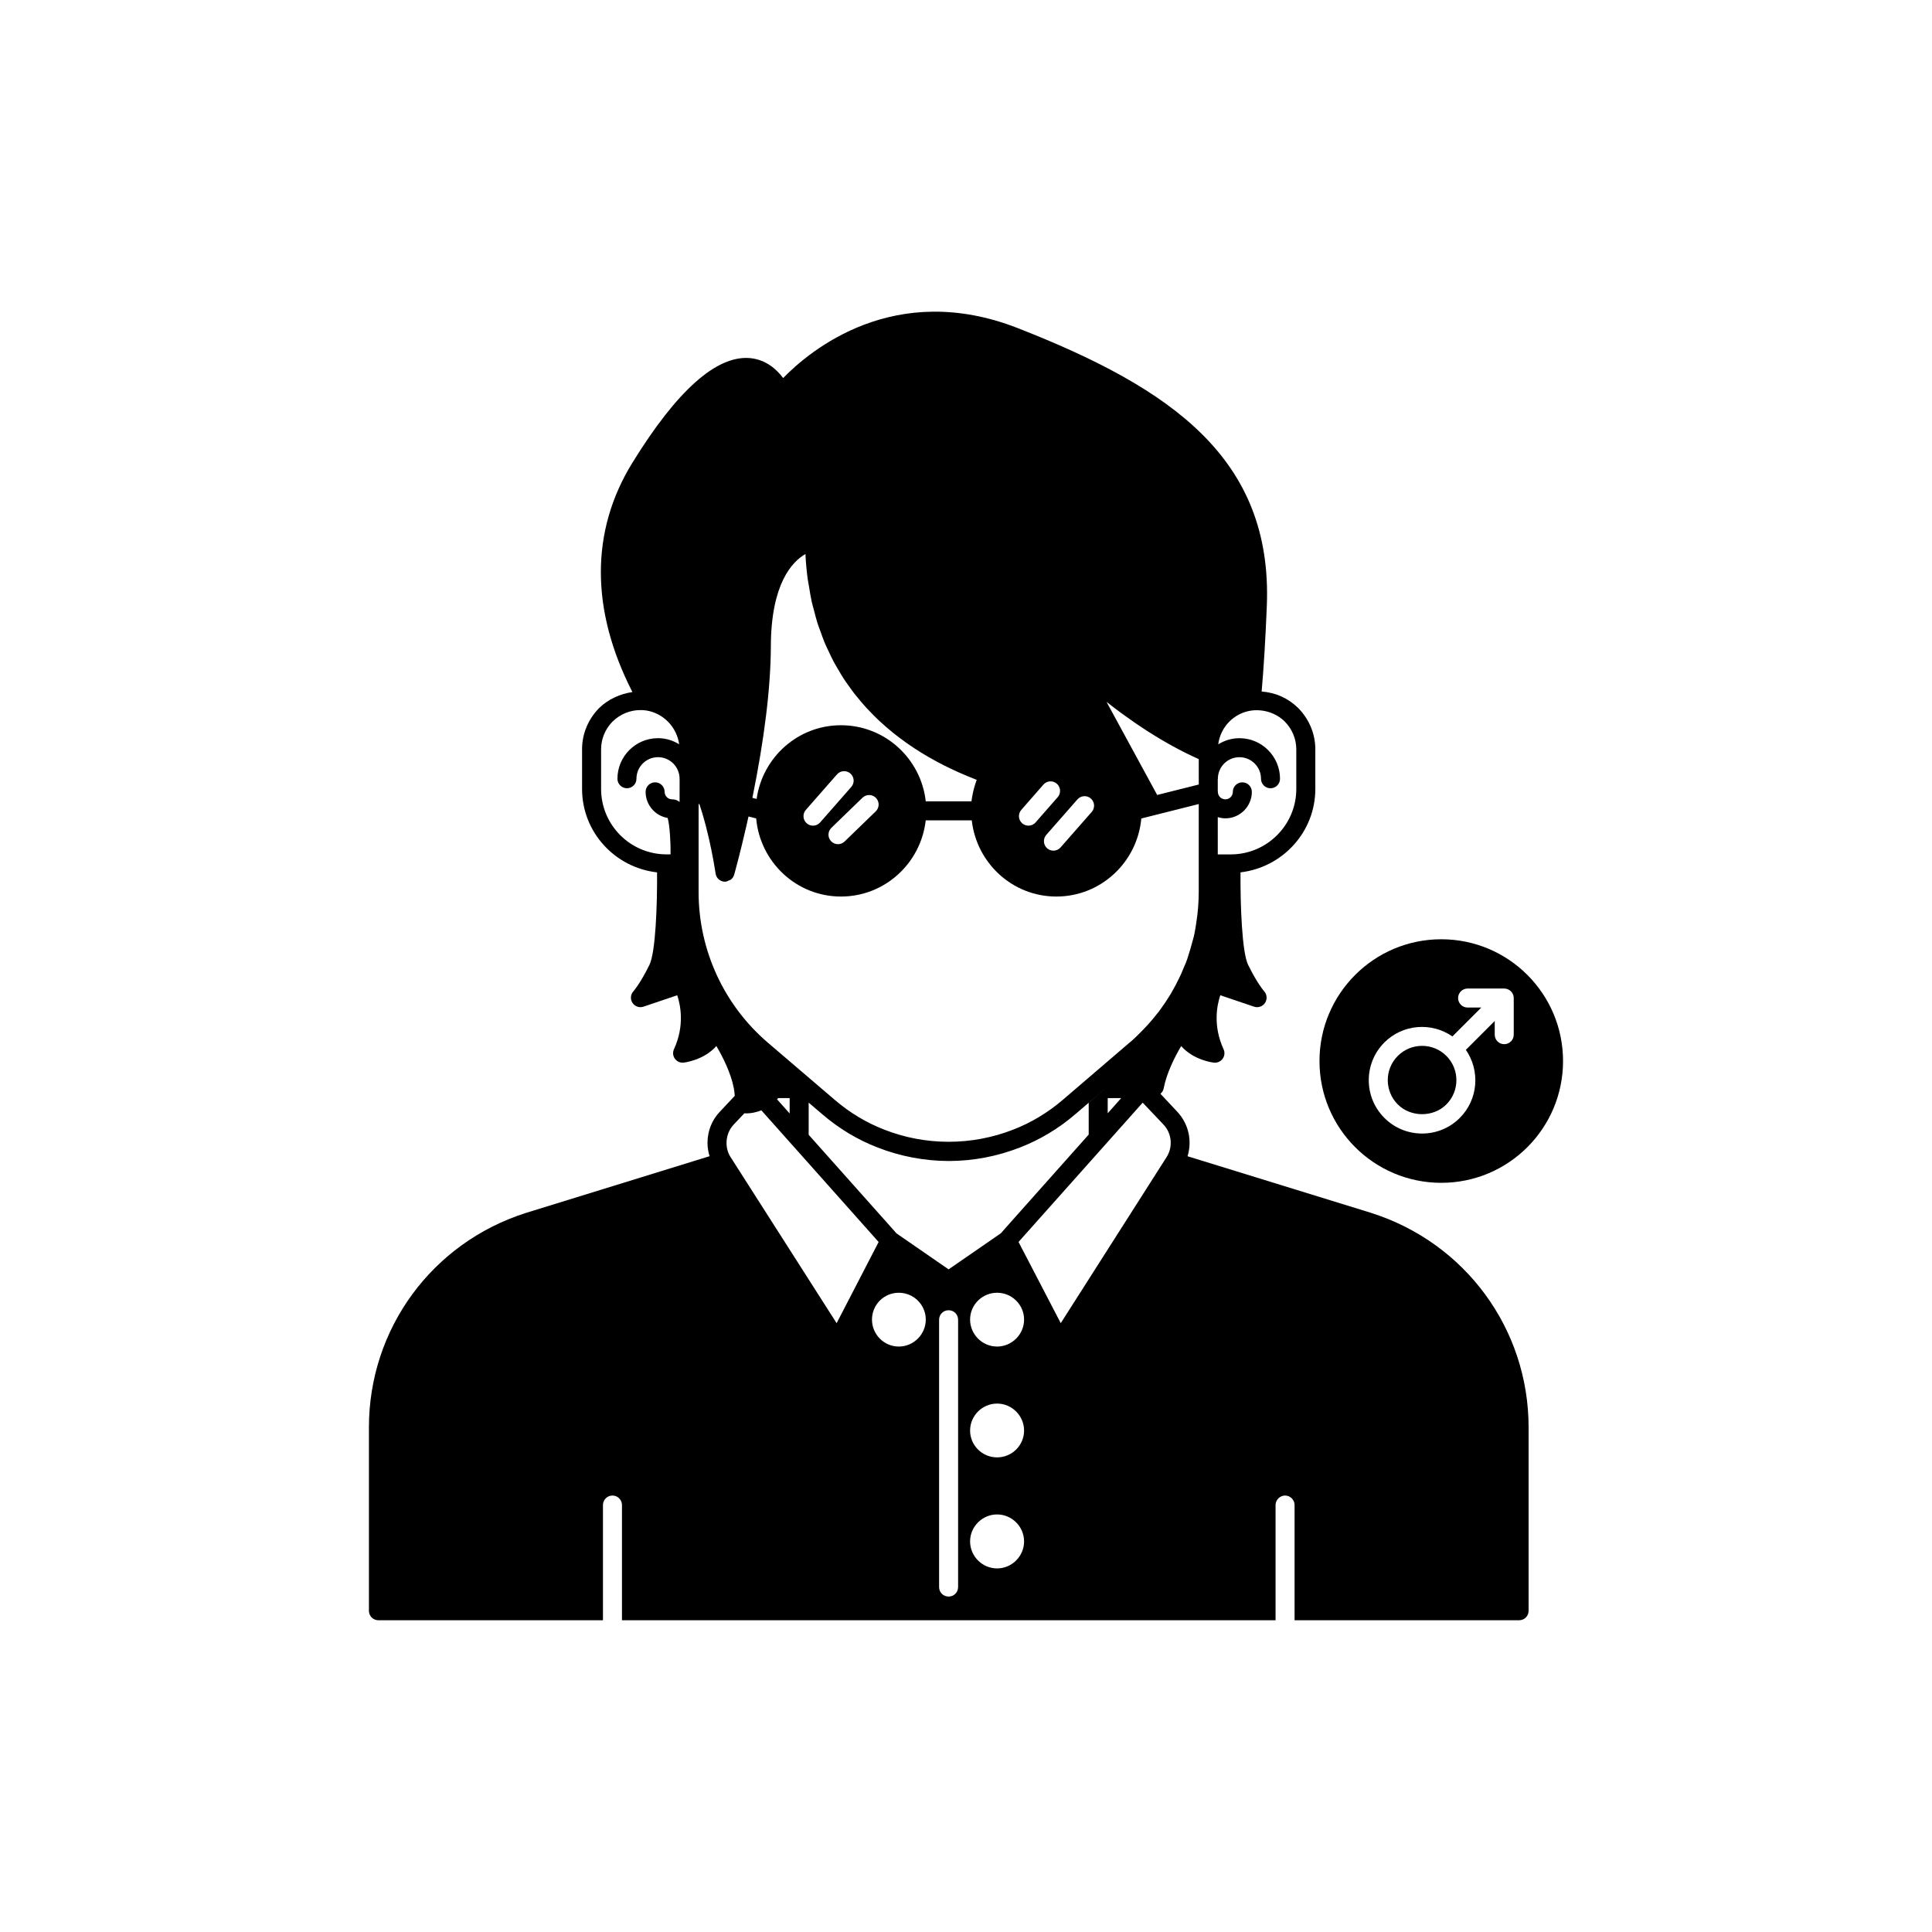 <?xml version="1.0" encoding="UTF-8"?>
<!-- Uploaded to: ICON Repo, www.svgrepo.com, Generator: ICON Repo Mixer Tools -->
<svg fill="#000000" width="800px" height="800px" version="1.1" viewBox="144 144 512 512" xmlns="http://www.w3.org/2000/svg">
 <g>
  <path d="m507.38 465.43-48.668-15.016c1.258-4.082 0.301-8.566-2.719-11.789l-4.465-4.762c0.41-0.363 0.738-0.812 0.844-1.371 0.781-4.121 2.965-8.414 4.652-11.277 3.324 3.769 8.402 4.367 8.676 4.394 0.906 0.098 1.785-0.301 2.316-1.031 0.531-0.734 0.621-1.699 0.242-2.523-2.828-6.152-1.785-11.551-0.871-14.301l8.961 3.027c1.078 0.367 2.277-0.055 2.906-1.012s0.527-2.227-0.242-3.078c-0.016-0.02-1.805-2.023-4.238-6.981-1.637-3.269-2.094-15.934-2.023-24.527 11.121-1.301 19.824-10.676 19.824-22.105v-10.527c0-4.055-1.598-7.918-4.535-10.922-2.676-2.617-5.988-4.086-9.691-4.371 0.539-6.07 1.004-13.621 1.375-22.695v-0.004c1.543-39.031-25.242-57.645-65.938-73.582-32.723-12.832-55.125 5.891-62.246 13.211-1.672-2.258-4.516-4.898-8.824-5.293-8.82-0.742-19.297 8.547-31.141 27.766-11.141 18.082-11.102 39.008 0.023 60.738-3.215 0.477-6.394 1.867-8.848 4.266-2.898 2.961-4.496 6.828-4.496 10.879v10.527c0 11.48 8.727 20.855 19.875 22.117 0.07 8.59-0.387 21.246-2.031 24.535-2.43 4.941-4.215 6.945-4.223 6.953-0.781 0.848-0.895 2.117-0.27 3.082 0.629 0.965 1.828 1.387 2.922 1.02l8.953-3.027c0.91 2.754 1.953 8.164-0.867 14.297-0.379 0.824-0.289 1.789 0.242 2.523 0.527 0.734 1.395 1.133 2.316 1.031 0.273-0.031 5.352-0.629 8.676-4.398 1.684 2.852 3.856 7.129 4.644 11.258 0.121 0.73 0.195 1.363 0.234 1.945l-3.953 4.207c-2.117 2.215-3.273 5.137-3.273 8.262 0 1.211 0.203 2.418 0.555 3.527l-48.617 15.016c-24.938 7.91-41.664 30.73-41.664 56.828v48.617c0 1.41 1.109 2.519 2.519 2.519h59.5v-30.531c0-1.359 1.109-2.519 2.519-2.519s2.519 1.16 2.519 2.519v30.531h173.21v-30.531c0-1.359 1.16-2.519 2.519-2.519 1.41 0 2.519 1.16 2.519 2.519v30.531h59.5c1.41 0 2.519-1.109 2.519-2.519v-48.617c-0.008-26.082-16.785-48.906-41.723-56.816zm-40.66-104.89c0.641 0.191 1.305 0.328 2.012 0.328 3.871 0 7.019-3.148 7.019-7.019 0-1.391-1.125-2.519-2.519-2.519-1.391 0-2.519 1.125-2.519 2.519 0 1.094-0.887 1.984-1.98 1.984s-1.984-0.891-1.984-1.984c0-0.035-0.02-0.062-0.02-0.098 0-0.051-0.004-0.102-0.008-0.152v-3.086c0.004-0.047 0.027-0.086 0.027-0.133 0-3.152 2.562-5.715 5.715-5.715 3.152 0 5.715 2.562 5.715 5.715 0 1.391 1.125 2.519 2.519 2.519 1.391 0 2.519-1.125 2.519-2.519 0-5.93-4.824-10.754-10.754-10.754-2.066 0-3.981 0.613-5.621 1.629 0.594-4.652 4.25-8.41 9.02-8.984 3.152-0.32 6.336 0.711 8.609 2.934 1.973 2.016 3.059 4.629 3.059 7.359v10.527c0 9.512-7.758 17.289-17.281 17.332h-3.527zm-142.62-4.016c-0.527-0.426-1.172-0.695-1.988-0.695-1.094 0-1.98-0.891-1.98-1.984 0-1.391-1.125-2.519-2.519-2.519-1.391 0-2.519 1.125-2.519 2.519 0 3.473 2.535 6.363 5.848 6.922 0.57 1.945 0.82 7.094 0.766 9.539-0.004 0.035-0.004 0.074-0.008 0.109h-1.07c-9.559 0-17.332-7.773-17.332-17.332v-10.527c0-2.727 1.086-5.344 3.019-7.32 2.016-1.973 4.648-3.059 7.41-3.059 0.57 0 1.102 0.039 1.605 0.117 4.555 0.75 8.055 4.484 8.648 8.945-1.637-1.008-3.543-1.617-5.598-1.617-5.93 0-10.754 4.824-10.754 10.754 0 1.391 1.125 2.519 2.519 2.519 1.391 0 2.519-1.125 2.519-2.519 0-3.152 2.562-5.715 5.715-5.715s5.715 2.562 5.715 5.715c0 0.012 0.008 0.023 0.008 0.035zm116.93-23.641c0.414 0.305 0.809 0.578 1.219 0.875 0.812 0.586 1.625 1.172 2.41 1.715 0.473 0.324 0.926 0.621 1.391 0.934 0.699 0.469 1.395 0.934 2.074 1.371 0.48 0.309 0.941 0.59 1.41 0.883 0.633 0.395 1.262 0.785 1.875 1.148 0.465 0.277 0.914 0.535 1.367 0.797 0.59 0.34 1.168 0.668 1.734 0.98 0.441 0.242 0.871 0.477 1.301 0.703 0.547 0.289 1.078 0.57 1.602 0.836 0.406 0.207 0.805 0.406 1.195 0.598 0.523 0.258 1.031 0.5 1.531 0.734 0.352 0.164 0.699 0.328 1.035 0.48 0.168 0.074 0.352 0.164 0.512 0.238v6.727l-11.02 2.769-13.426-24.676c1.293 1.012 2.551 1.973 3.789 2.887zm-7.945 22.73c1.047 0.918 1.152 2.508 0.234 3.555l-8.254 9.406c-0.5 0.566-1.195 0.859-1.895 0.859-0.59 0-1.184-0.207-1.66-0.625-1.047-0.918-1.152-2.508-0.234-3.555l8.254-9.406c0.922-1.047 2.516-1.148 3.555-0.234zm-18.434 3.016 5.863-6.699c0.918-1.055 2.508-1.152 3.555-0.238 1.047 0.918 1.152 2.508 0.238 3.555l-5.863 6.699c-0.5 0.57-1.195 0.859-1.898 0.859-0.59 0-1.18-0.203-1.656-0.621-1.047-0.918-1.152-2.508-0.238-3.555zm-66.367-43.422c0.062-16.594 5.688-22.387 9.164-24.387 0.109 2.258 0.312 4.438 0.59 6.547 0.094 0.707 0.242 1.367 0.355 2.059 0.223 1.367 0.434 2.742 0.723 4.047 0.176 0.789 0.402 1.523 0.602 2.289 0.297 1.141 0.578 2.297 0.926 3.387 0.25 0.785 0.547 1.52 0.82 2.277 0.363 1.008 0.715 2.023 1.117 2.988 0.316 0.754 0.672 1.461 1.016 2.191 0.422 0.902 0.836 1.816 1.297 2.68 0.379 0.711 0.789 1.383 1.191 2.07 0.477 0.816 0.949 1.641 1.457 2.422 0.43 0.664 0.891 1.293 1.34 1.93 0.527 0.742 1.051 1.488 1.605 2.195 0.48 0.613 0.98 1.199 1.477 1.789 0.57 0.676 1.141 1.348 1.73 1.988 0.52 0.566 1.055 1.105 1.59 1.645 0.605 0.609 1.211 1.219 1.836 1.797 0.555 0.516 1.121 1.016 1.691 1.508 0.637 0.551 1.273 1.094 1.922 1.617 0.582 0.469 1.172 0.922 1.766 1.367 0.664 0.5 1.328 0.988 2.004 1.461 0.602 0.422 1.207 0.828 1.816 1.23 0.684 0.449 1.367 0.883 2.059 1.305 0.617 0.375 1.23 0.742 1.852 1.098 0.699 0.402 1.398 0.789 2.102 1.164 0.621 0.332 1.242 0.66 1.867 0.977 0.707 0.355 1.414 0.699 2.125 1.031 0.617 0.289 1.23 0.578 1.848 0.852 0.719 0.32 1.434 0.621 2.152 0.918 0.602 0.25 1.203 0.5 1.801 0.734 0.234 0.094 0.477 0.199 0.711 0.289-0.016 0.039-0.02 0.078-0.035 0.117-0.43 1.121-0.742 2.281-0.992 3.449-0.066 0.312-0.125 0.617-0.18 0.93-0.066 0.398-0.145 0.797-0.191 1.199h-12.102c-1.266-11.312-10.797-20.172-22.469-20.172-11.426 0-20.805 8.523-22.352 19.527l-1.125-0.281c3.176-15.629 4.856-29.203 4.894-40.234zm16.039 48.18 8.254-7.992c0.996-0.961 2.594-0.941 3.562 0.059 0.965 1 0.941 2.594-0.059 3.562l-8.254 7.992c-0.488 0.473-1.121 0.707-1.75 0.707-0.656 0-1.316-0.254-1.812-0.766-0.965-1-0.941-2.594 0.059-3.562zm-2.977-1.438c-0.5 0.566-1.195 0.859-1.895 0.859-0.59 0-1.184-0.207-1.66-0.625-1.047-0.918-1.152-2.508-0.234-3.555l8.254-9.406c0.922-1.051 2.516-1.145 3.555-0.234 1.047 0.918 1.152 2.508 0.234 3.555zm-32.211 18.441v-23.332l0.211 0.051c0.078 0.238 0.156 0.477 0.234 0.719 0.184 0.566 0.375 1.133 0.543 1.703 0.16 0.543 0.305 1.078 0.457 1.617 0.16 0.582 0.332 1.172 0.48 1.746 0.133 0.516 0.25 1.012 0.371 1.516 0.141 0.578 0.289 1.168 0.418 1.723 0.109 0.473 0.199 0.906 0.297 1.359 0.117 0.543 0.246 1.105 0.348 1.613 0.082 0.402 0.148 0.746 0.219 1.121 0.098 0.492 0.199 1.008 0.281 1.445 0.051 0.277 0.086 0.48 0.129 0.73 0.328 1.84 0.512 3.062 0.516 3.094 0.168 1.18 1.141 2.078 2.324 2.16 0.059 0.004 0.117 0.004 0.172 0.004 0.426 0 0.797-0.195 1.156-0.387 0.098-0.051 0.227-0.043 0.316-0.105 0.445-0.324 0.789-0.777 0.949-1.34 0.004-0.02 0.141-0.496 0.375-1.367 0.23-0.852 0.559-2.09 0.949-3.633 0.008-0.035 0.016-0.055 0.023-0.09 0.234-0.922 0.496-1.98 0.773-3.106 0.352-1.43 0.727-3.027 1.121-4.742 0.188-0.812 0.375-1.645 0.566-2.512l2.031 0.508c1.035 11.574 10.656 20.707 22.469 20.707 11.66 0 21.184-8.863 22.465-20.184h12.203c1.277 11.324 10.781 20.184 22.414 20.184 11.832 0 21.465-9.121 22.516-20.684l15.219-3.828v23.301c0 1.266-0.059 2.551-0.156 3.844-0.008 0.121-0.012 0.246-0.02 0.367-0.102 1.234-0.258 2.477-0.445 3.723-0.145 0.957-0.273 1.922-0.469 2.867-0.055 0.27-0.125 0.594-0.191 0.898-0.129 0.57-0.316 1.121-0.465 1.684-0.301 1.16-0.625 2.293-1.023 3.504-0.352 1.23-0.848 2.422-1.426 3.695-0.035 0.086-0.066 0.176-0.105 0.262-0.211 0.535-0.457 1.117-0.871 1.926-0.004 0.016-0.016 0.031-0.023 0.047-0.59 1.223-1.211 2.434-1.895 3.609-0.023 0.039-0.043 0.078-0.066 0.117l-0.391 0.672c-0.828 1.371-1.727 2.699-2.68 3.996-0.102 0.137-0.184 0.27-0.289 0.41-0.191 0.254-0.418 0.496-0.617 0.75-0.77 0.984-1.574 1.949-2.418 2.879-0.48 0.531-0.992 1.047-1.496 1.566-0.984 1-1.98 1.996-3.051 2.922-0.07 0.051-0.145 0.098-0.215 0.156l-17.684 15.164c-3.984 3.414-8.414 6.082-13.188 7.93-11 4.301-23.305 4.273-34.148-0.004-4.715-1.812-9.148-4.477-13.172-7.926l-17.73-15.16c-11.637-9.988-18.312-24.535-18.312-39.891zm108.42 54.613h3.578l-3.578 4.031zm-5.039 1.258v8.414l-20.906 23.477-2.367 2.672-3.273 2.266-10.582 7.305-13.855-9.57-0.203-0.254-23.023-25.844v-8.516l0.777 0.66 2.824 2.414c4.461 3.82 9.387 6.781 14.621 8.793 5.969 2.356 12.508 3.598 18.91 3.598 6.441 0 12.801-1.211 18.898-3.594 5.293-2.055 10.219-5.016 14.641-8.809l8.734-7.488zm-79.25-1.258v4.082l-3.328-3.742c0.09-0.102 0.176-0.23 0.266-0.34zm-15.668 15.617c-0.707-1.109-1.059-2.367-1.059-3.727 0-1.812 0.656-3.527 1.863-4.836l2.867-3.023c0.148 0.012 0.23 0.023 0.477 0.023 0.68 0 1.691-0.078 2.867-0.418 0.367-0.102 0.754-0.234 1.152-0.391l8.109 9.098s0 0.051 0.051 0.051l22.922 25.746-11.133 21.512zm44.59 50.23c-3.93 0-7.106-3.223-7.106-7.152 0-3.93 3.176-7.106 7.106-7.106 3.93 0 7.152 3.176 7.152 7.106 0 3.93-3.223 7.152-7.152 7.152zm15.719 63.734c0 1.41-1.109 2.519-2.519 2.519-1.41 0-2.519-1.109-2.519-2.519v-70.836c0-1.41 1.109-2.519 2.519-2.519 1.41 0 2.519 1.109 2.519 2.519zm10.328-4.938c-3.93 0-7.152-3.223-7.152-7.152 0-3.93 3.223-7.152 7.152-7.152 3.93 0 7.156 3.223 7.156 7.152-0.004 3.926-3.227 7.152-7.156 7.152zm0-29.426c-3.93 0-7.152-3.176-7.152-7.106 0-3.93 3.223-7.152 7.152-7.152 3.93 0 7.156 3.223 7.156 7.152-0.004 3.934-3.227 7.106-7.156 7.106zm0-29.371c-3.93 0-7.152-3.223-7.152-7.152 0-3.93 3.223-7.106 7.152-7.106 3.93 0 7.156 3.176 7.156 7.106-0.004 3.93-3.227 7.152-7.156 7.152zm44.938-50.23-28.062 44.031-11.184-21.512 1.109-1.258 31.789-35.668 5.543 5.844c2.164 2.316 2.519 5.844 0.805 8.562z"/>
  <path d="m527.3 436.69c3.547-3.547 3.547-9.32 0-12.867-1.773-1.773-4.102-2.66-6.434-2.66-2.328 0-4.66 0.887-6.434 2.66-3.547 3.551-3.547 9.32 0 12.867 3.438 3.438 9.43 3.438 12.867 0z"/>
  <path d="m525.95 457.46c17.824 0 32.273-14.449 32.273-32.273 0-17.824-14.449-32.273-32.273-32.273s-32.273 14.449-32.273 32.273c-0.004 17.824 14.445 32.273 32.273 32.273zm-15.078-37.195c4.906-4.902 12.527-5.418 18.031-1.602l7.652-7.652h-3.625c-1.391 0-2.519-1.125-2.519-2.519 0-1.391 1.125-2.519 2.519-2.519h9.707c0.328 0 0.652 0.066 0.961 0.195 0.617 0.254 1.109 0.746 1.363 1.363 0.129 0.309 0.195 0.633 0.195 0.961v9.707c0 1.391-1.125 2.519-2.519 2.519-1.391 0-2.519-1.125-2.519-2.519v-3.629l-7.652 7.652c3.816 5.508 3.301 13.129-1.602 18.031-2.668 2.672-6.219 4.144-9.996 4.144s-7.324-1.473-9.996-4.144c-5.512-5.508-5.512-14.477 0-19.988z"/>
 </g>
</svg>